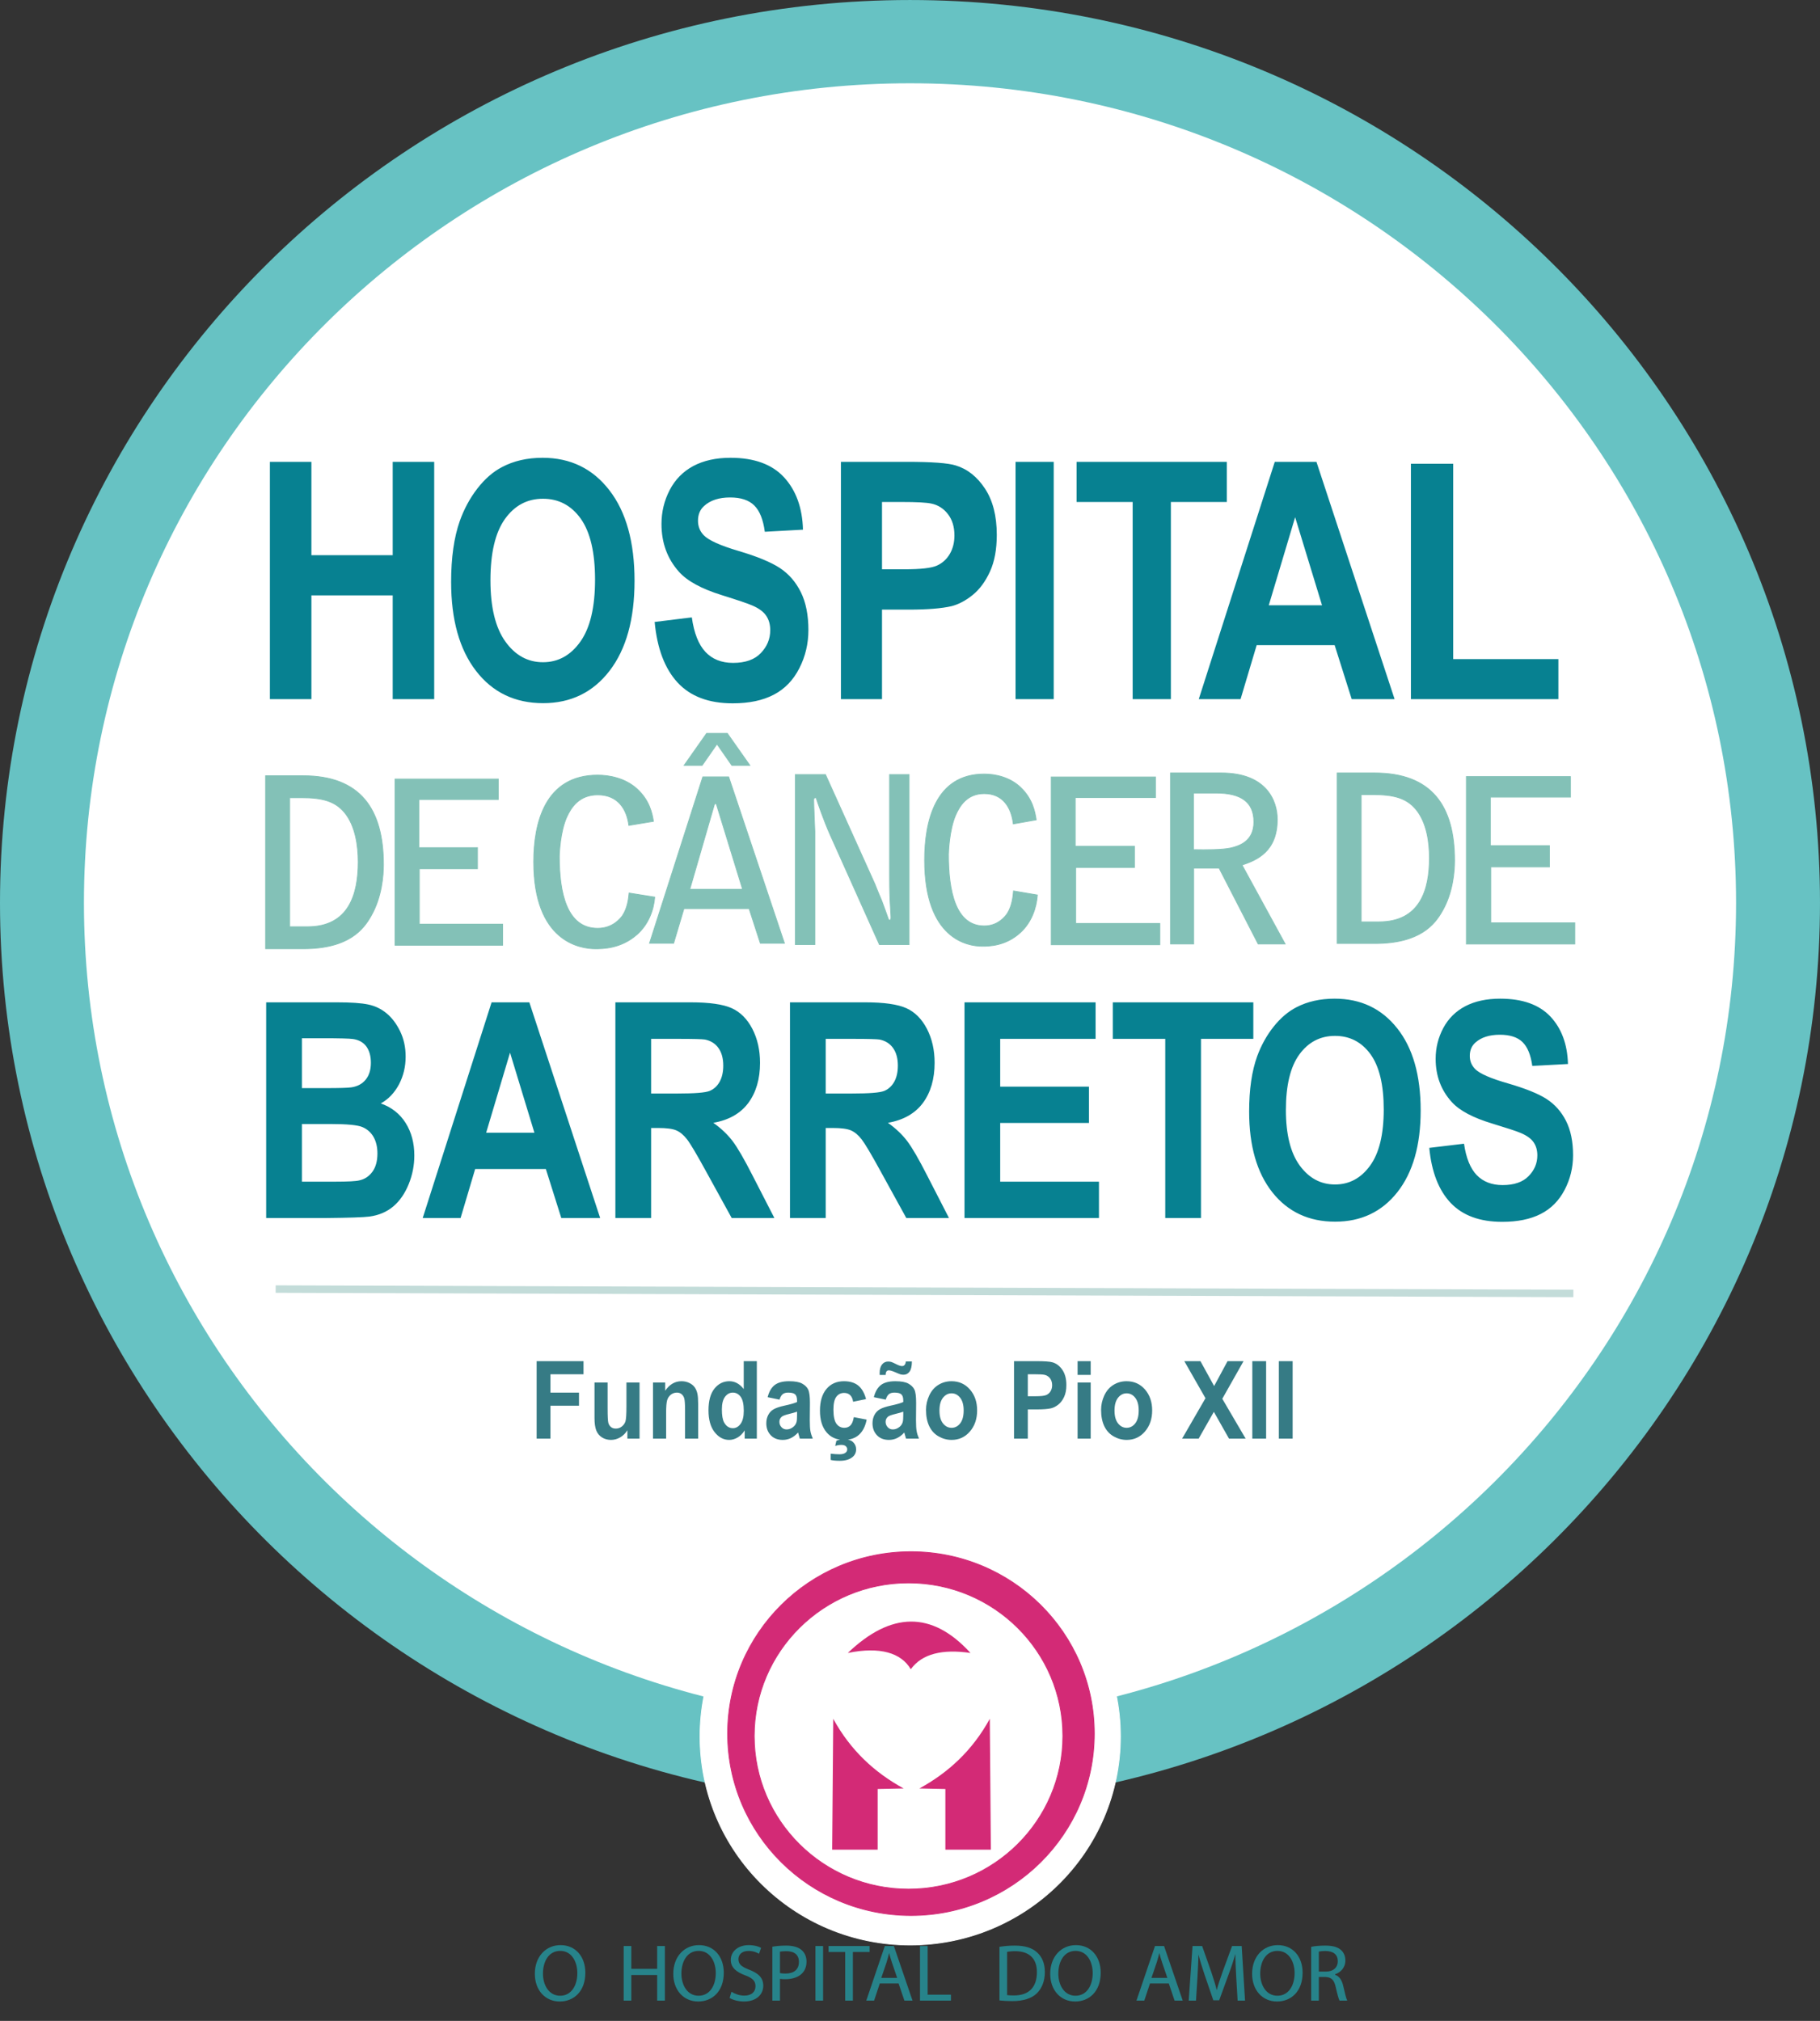 <?xml version="1.0" encoding="UTF-8"?>
<svg xmlns="http://www.w3.org/2000/svg" xmlns:xlink="http://www.w3.org/1999/xlink" width="483.15pt" height="536.46pt" viewBox="0 0 483.15 536.46" version="1.1">
<rect x="0" y="0" width="483.15" height="536.46" fill="#333333" stroke="none"/>
<defs>
<g>
<symbol overflow="visible" id="glyph0-0">
<path style="stroke:none;" d="M 0 0 L 10.828 0 L 10.828 -15.062 L -0.094 -15.062 L -0.094 0 Z M 5.422 -8.5 L 1.766 -13.984 L 8.969 -13.984 L 5.359 -8.562 Z M 6.062 -7.531 L 9.719 -13.016 L 9.594 -13.016 L 9.594 -2.047 L 9.719 -2.047 Z M 1.766 -1.078 L 5.375 -6.469 L 8.969 -1.078 Z M 1.016 -13.016 L 4.672 -7.531 L 1.016 -2.047 L 1.141 -2.047 L 1.141 -13.016 Z M 1.016 -13.016 "/>
</symbol>
<symbol overflow="visible" id="glyph0-1">
<path style="stroke:none;" d="M 7.516 -14.734 C 3.641 -14.734 0.688 -11.719 0.688 -7.125 C 0.688 -2.734 3.469 0.234 7.297 0.234 C 11 0.234 14.094 -2.406 14.094 -7.406 C 14.094 -11.703 11.469 -14.734 7.516 -14.734 Z M 7.422 -13.203 C 10.547 -13.203 11.969 -10.203 11.969 -7.312 C 11.969 -4.016 10.375 -1.297 7.406 -1.297 C 4.453 -1.297 2.844 -4.062 2.844 -7.172 C 2.844 -10.344 4.328 -13.203 7.422 -13.203 Z M 7.422 -13.203 "/>
</symbol>
<symbol overflow="visible" id="glyph0-2">
<path style="stroke:none;" d="M 1.547 -14.5 L 1.547 0 L 3.578 0 L 3.578 -6.797 L 10.438 -6.797 L 10.438 0 L 12.484 0 L 12.484 -14.5 L 10.438 -14.5 L 10.438 -8.438 L 3.578 -8.438 L 3.578 -14.5 Z M 1.547 -14.5 "/>
</symbol>
<symbol overflow="visible" id="glyph0-3">
<path style="stroke:none;" d="M 0.844 -0.703 C 1.609 -0.188 3.203 0.234 4.609 0.234 C 8.031 0.234 9.75 -1.719 9.75 -3.953 C 9.75 -6.094 8.438 -7.266 5.984 -8.219 C 3.984 -9 3.156 -9.656 3.156 -11.016 C 3.156 -12 3.844 -13.188 5.828 -13.188 C 7.141 -13.188 8.047 -12.766 8.625 -12.438 L 9.172 -14 C 8.5 -14.391 7.375 -14.734 5.891 -14.734 C 3.078 -14.734 1.125 -13.062 1.125 -10.797 C 1.125 -8.75 2.672 -7.531 5.031 -6.688 C 7 -5.938 7.688 -5.156 7.688 -3.812 C 7.688 -2.344 6.641 -1.328 4.734 -1.328 C 3.438 -1.328 2.266 -1.766 1.312 -2.344 L 0.812 -0.703 Z M 0.844 -0.703 "/>
</symbol>
<symbol overflow="visible" id="glyph0-4">
<path style="stroke:none;" d="M 1.641 0 L 3.578 0 L 3.578 -5.781 C 3.938 -5.703 4.453 -5.688 5.016 -5.688 C 6.844 -5.688 8.5 -6.219 9.484 -7.266 C 10.219 -8.031 10.625 -9.062 10.625 -10.375 C 10.625 -11.656 10.141 -12.719 9.344 -13.406 C 8.484 -14.172 7.078 -14.609 5.234 -14.609 C 3.719 -14.609 2.531 -14.484 1.547 -14.312 L 1.547 0 Z M 3.5 -12.969 C 3.828 -13.062 4.453 -13.125 5.266 -13.125 C 7.344 -13.125 8.609 -12.203 8.609 -10.281 C 8.609 -8.281 7.312 -7.188 5.062 -7.188 C 4.438 -7.188 3.922 -7.234 3.578 -7.312 L 3.578 -12.969 Z M 3.5 -12.969 "/>
</symbol>
<symbol overflow="visible" id="glyph0-5">
<path style="stroke:none;" d="M 1.547 -14.5 L 1.547 0 L 3.578 0 L 3.578 -14.5 Z M 1.547 -14.5 "/>
</symbol>
<symbol overflow="visible" id="glyph0-6">
<path style="stroke:none;" d="M 4.391 0 L 6.344 0 L 6.344 -12.906 L 10.781 -12.906 L 10.781 -14.5 L -0.109 -14.5 L -0.109 -12.906 L 4.297 -12.906 L 4.297 0 Z M 4.391 0 "/>
</symbol>
<symbol overflow="visible" id="glyph0-7">
<path style="stroke:none;" d="M 9.031 -4.562 L 10.578 0 L 12.734 0 L 7.781 -14.5 L 5.375 -14.5 L 0.453 0 L 2.531 0 L 4.047 -4.562 Z M 4.438 -6.031 L 5.859 -10.219 C 6.125 -11.109 6.375 -11.984 6.578 -12.844 L 6.469 -12.844 C 6.688 -12 6.906 -11.141 7.234 -10.203 L 8.656 -6.031 Z M 4.438 -6.031 "/>
</symbol>
<symbol overflow="visible" id="glyph0-8">
<path style="stroke:none;" d="M 1.641 0 L 9.766 0 L 9.766 -1.578 L 3.578 -1.578 L 3.578 -14.5 L 1.547 -14.5 L 1.547 0 Z M 1.641 0 "/>
</symbol>
<symbol overflow="visible" id="glyph0-9">
<path style="stroke:none;" d="M 1.641 -0.047 C 2.578 0.062 3.703 0.125 5.031 0.125 C 7.859 0.125 10.141 -0.609 11.484 -1.953 C 12.844 -3.297 13.594 -5.234 13.594 -7.594 C 13.594 -9.938 12.828 -11.625 11.531 -12.797 C 10.266 -13.984 8.312 -14.609 5.609 -14.609 C 4.125 -14.609 2.781 -14.484 1.547 -14.281 L 1.547 -0.047 Z M 3.5 -12.938 C 4 -13.031 4.734 -13.125 5.703 -13.125 C 9.656 -13.125 11.516 -10.953 11.484 -7.531 C 11.484 -3.609 9.406 -1.375 5.406 -1.375 C 4.672 -1.375 3.984 -1.406 3.578 -1.469 L 3.578 -12.938 Z M 3.5 -12.938 "/>
</symbol>
<symbol overflow="visible" id="glyph0-10">
<path style="stroke:none;" d="M 14.219 0 L 16.109 0 L 15.219 -14.5 L 12.672 -14.5 L 10.094 -7.484 C 9.453 -5.656 8.922 -4.062 8.562 -2.609 L 8.656 -2.609 C 8.281 -4.109 7.781 -5.703 7.188 -7.484 L 4.719 -14.5 L 2.172 -14.5 L 1.156 0 L 3.094 0 L 3.484 -6.219 C 3.609 -8.391 3.719 -10.828 3.766 -12.625 L 3.656 -12.625 C 4.062 -10.906 4.641 -9.031 5.328 -7 L 7.688 -0.094 L 9.25 -0.094 L 11.812 -7.125 C 12.547 -9.094 13.141 -10.938 13.641 -12.625 L 13.562 -12.625 C 13.531 -10.828 13.656 -8.391 13.766 -6.375 L 14.141 0 Z M 14.219 0 "/>
</symbol>
<symbol overflow="visible" id="glyph0-11">
<path style="stroke:none;" d="M 1.641 0 L 3.578 0 L 3.578 -6.281 L 5.266 -6.281 C 6.969 -6.219 7.656 -5.469 8.094 -3.469 C 8.5 -1.656 8.844 -0.438 9.078 0 L 11.125 0 C 10.828 -0.562 10.5 -1.953 10.031 -3.984 C 9.688 -5.484 8.953 -6.516 7.891 -6.859 L 7.891 -7 C 9.359 -7.484 10.625 -8.75 10.625 -10.672 C 10.625 -11.797 10.203 -12.781 9.469 -13.422 C 8.562 -14.25 7.234 -14.609 5.234 -14.609 C 3.938 -14.609 2.578 -14.5 1.547 -14.281 L 1.547 0 Z M 3.5 -13 C 3.812 -13.078 4.453 -13.172 5.359 -13.172 C 7.344 -13.141 8.609 -12.328 8.609 -10.453 C 8.609 -8.797 7.422 -7.703 5.422 -7.703 L 3.578 -7.703 L 3.578 -13.016 Z M 3.5 -13 "/>
</symbol>
</g>
<clipPath id="clip1">
  <path d="M 0 0 L 483.148 0 L 483.148 480 L 0 480 Z M 0 0 "/>
</clipPath>
</defs>
<g id="surface1">
<g clip-path="url(#clip1)" clip-rule="nonzero">
<path style=" stroke:none;fill-rule:evenodd;fill:rgb(40.399%,76.099%,76.5%);fill-opacity:1;" d="M 241.574 0.004 C 374.973 0.004 483.148 107.32 483.148 239.656 C 483.148 371.988 374.973 479.305 241.574 479.305 C 108.18 479.305 0 371.988 0 239.656 C 0 107.32 108.18 0.004 241.574 0.004 "/>
</g>
<path style=" stroke:none;fill-rule:evenodd;fill:rgb(100%,100%,100%);fill-opacity:1;" d="M 241.574 22.109 C 362.664 22.109 460.867 119.527 460.867 239.656 C 460.867 359.781 362.664 457.199 241.574 457.199 C 120.484 457.199 22.285 359.781 22.285 239.656 C 22.285 119.527 120.484 22.109 241.574 22.109 "/>
<path style="fill:none;stroke-width:19.843;stroke-linecap:butt;stroke-linejoin:miter;stroke:rgb(76.5%,86.299%,85.1%);stroke-opacity:1;stroke-miterlimit:22.926;" d="M 731.797 1942.647 L 4176.797 1931.084 " transform="matrix(0.1,0,0,-0.1,0,536.46)"/>
<path style=" stroke:none;fill-rule:nonzero;fill:rgb(51.399%,75.699%,71.799%);fill-opacity:1;" d="M 80.523 251.844 C 92.656 251.844 96.535 246.652 98.535 243.086 C 101.352 238.145 101.789 232.453 101.789 229.512 C 101.789 214.754 95.66 205.934 80.461 205.934 L 70.516 205.934 L 70.516 251.844 Z M 104.879 250.922 L 133.422 250.922 L 133.422 245.332 L 111.309 245.332 L 111.309 230.609 L 126.75 230.609 L 126.75 225.023 L 111.188 225.023 L 111.188 212.223 L 132.281 212.223 L 132.281 206.812 L 104.879 206.812 Z M 173.465 218.023 C 173.125 215.922 172.445 212.438 169.051 209.371 C 165.992 206.609 161.852 205.77 158.66 205.77 C 144.602 205.77 141.684 218.621 141.684 228.773 C 141.684 249.98 153.973 251.852 158.051 251.852 C 159.949 251.852 164.84 251.852 169.117 248.059 C 172.105 245.414 173.531 241.629 173.805 238.148 L 167.012 237.066 C 166.875 238.508 166.605 241.031 165.246 243.07 C 164.637 243.914 162.598 246.438 158.66 246.438 C 150.441 246.438 148.473 237.004 148.473 227.332 C 148.473 226.852 148.676 220.727 150.512 216.762 C 151.598 214.418 153.703 210.992 158.66 210.992 C 164.094 210.992 166.402 214.84 166.945 219.105 Z M 187.59 194.676 L 181.621 203.16 L 186.395 203.16 L 190.336 197.504 L 194.273 203.16 L 199.047 203.16 L 193.078 194.676 Z M 201.852 250.398 L 208.238 250.398 L 193.438 206.23 L 186.574 206.23 L 172.434 250.398 L 178.816 250.398 L 181.562 241.191 L 198.867 241.191 Z M 183.113 236.078 L 189.617 213.633 C 189.68 213.512 189.738 213.328 189.918 213.328 C 190.098 213.328 190.156 213.449 190.215 213.57 L 197.137 236.078 Z M 211.148 250.738 L 216.309 250.738 L 216.309 220.746 C 216.309 220.438 216.004 213.68 216.004 212.387 C 216.004 212.078 216.004 212.02 216.371 211.711 C 216.434 211.773 216.617 211.773 216.68 211.836 C 216.984 212.816 218.645 217.672 220.305 221.422 L 233.457 250.738 L 241.324 250.738 L 241.324 205.625 L 236.16 205.625 L 236.16 232.301 C 236.16 233.836 236.16 236.172 236.285 239 C 236.285 239.613 236.531 242.688 236.531 243.363 C 236.531 243.977 236.531 244.039 236.285 244.285 C 236.16 244.285 236.039 244.223 235.914 244.223 C 235.668 243.484 234.379 239.922 234.07 239.121 C 234.012 239.062 232.227 234.695 232.227 234.637 L 219.137 205.625 L 211.148 205.625 Z M 275.074 217.633 C 274.762 215.547 274.129 212.094 270.965 209.055 C 268.113 206.316 264.254 205.484 261.281 205.484 C 248.18 205.484 245.461 218.23 245.461 228.297 C 245.461 249.32 256.914 251.176 260.711 251.176 C 262.48 251.176 267.039 251.176 271.023 247.414 C 273.812 244.793 275.141 241.039 275.395 237.586 L 269.062 236.516 C 268.938 237.945 268.688 240.445 267.422 242.473 C 266.852 243.305 264.949 245.805 261.281 245.805 C 253.621 245.805 251.785 236.453 251.785 226.867 C 251.785 226.391 251.977 220.312 253.688 216.383 C 254.699 214.059 256.66 210.664 261.281 210.664 C 266.344 210.664 268.492 214.477 269.004 218.707 Z M 279.074 250.785 L 307.891 250.785 L 307.891 245.141 L 285.562 245.141 L 285.562 230.277 L 301.156 230.277 L 301.156 224.637 L 285.441 224.637 L 285.441 211.715 L 306.734 211.715 L 306.734 206.254 L 279.074 206.254 Z M 322.848 210.516 C 329.41 210.516 332.871 212.867 332.871 218.188 C 332.871 223.258 329.113 224.559 326.727 225.113 C 324.461 225.609 320.164 225.609 316.824 225.547 L 316.824 210.516 Z M 310.738 250.594 L 316.883 250.594 L 316.883 230.434 L 323.625 230.434 L 334.008 250.594 L 341.164 250.594 L 329.711 229.629 C 333.645 228.328 339.074 226.039 339.074 217.508 C 339.074 212.867 336.449 205.199 324.223 205.199 L 310.738 205.199 Z M 364.957 250.453 C 377.043 250.453 380.906 245.336 382.898 241.82 C 385.703 236.949 386.141 231.34 386.141 228.441 C 386.141 213.891 380.031 205.199 364.895 205.199 L 354.988 205.199 L 354.988 250.453 Z M 364.398 210.93 C 370.066 210.93 373.367 211.855 375.859 214.816 C 378.785 218.328 379.473 223.633 379.473 227.762 C 379.473 236.211 376.98 244.719 366.078 244.719 L 361.344 244.719 L 361.344 210.93 Z M 389.273 250.605 L 418.047 250.605 L 418.047 244.973 L 395.758 244.973 L 395.758 230.133 L 411.32 230.133 L 411.32 224.5 L 395.637 224.5 L 395.637 211.598 L 416.895 211.598 L 416.895 206.148 L 389.273 206.148 Z M 79.961 211.75 C 85.652 211.75 88.969 212.688 91.469 215.691 C 94.406 219.258 95.098 224.637 95.098 228.824 C 95.098 237.395 92.594 246.023 81.648 246.023 L 76.895 246.023 L 76.895 211.75 L 79.961 211.75 "/>
<path style="fill:none;stroke-width:2.16;stroke-linecap:butt;stroke-linejoin:miter;stroke:rgb(51.399%,75.699%,71.799%);stroke-opacity:1;stroke-miterlimit:22.926;" d="M 805.234 2846.162 C 926.562 2846.162 965.352 2898.077 985.352 2933.741 C 1013.516 2983.155 1017.891 3040.069 1017.891 3069.483 C 1017.891 3217.061 956.602 3305.264 804.609 3305.264 L 705.156 3305.264 L 705.156 2846.162 Z M 1048.789 2855.381 L 1334.219 2855.381 L 1334.219 2911.28 L 1113.086 2911.28 L 1113.086 3058.506 L 1267.5 3058.506 L 1267.5 3114.366 L 1111.875 3114.366 L 1111.875 3242.373 L 1322.812 3242.373 L 1322.812 3296.475 L 1048.789 3296.475 Z M 1734.648 3184.366 C 1731.25 3205.381 1724.453 3240.225 1690.508 3270.889 C 1659.922 3298.506 1618.516 3306.905 1586.602 3306.905 C 1446.016 3306.905 1416.836 3178.389 1416.836 3076.866 C 1416.836 2864.795 1539.727 2846.084 1580.508 2846.084 C 1599.492 2846.084 1648.398 2846.084 1691.172 2884.014 C 1721.055 2910.459 1735.312 2948.311 1738.047 2983.116 L 1670.117 2993.936 C 1668.75 2979.522 1666.055 2954.287 1652.461 2933.897 C 1646.367 2925.459 1625.977 2900.225 1586.602 2900.225 C 1504.414 2900.225 1484.727 2994.561 1484.727 3091.28 C 1484.727 3096.084 1486.758 3157.334 1505.117 3196.983 C 1515.977 3220.42 1537.031 3254.678 1586.602 3254.678 C 1640.938 3254.678 1664.023 3216.202 1669.453 3173.545 Z M 1875.898 3417.842 L 1816.211 3332.998 L 1863.945 3332.998 L 1903.359 3389.561 L 1942.734 3332.998 L 1990.469 3332.998 L 1930.781 3417.842 Z M 2018.516 2860.616 L 2082.383 2860.616 L 1934.375 3302.295 L 1865.742 3302.295 L 1724.336 2860.616 L 1788.164 2860.616 L 1815.625 2952.686 L 1988.672 2952.686 Z M 1831.133 3003.819 L 1896.172 3228.272 C 1896.797 3229.483 1897.383 3231.319 1899.18 3231.319 C 1900.977 3231.319 1901.562 3230.108 1902.148 3228.897 L 1971.367 3003.819 Z M 2111.484 2857.217 L 2163.086 2857.217 L 2163.086 3157.139 C 2163.086 3160.225 2160.039 3227.803 2160.039 3240.733 C 2160.039 3243.819 2160.039 3244.405 2163.711 3247.491 C 2164.336 3246.866 2166.172 3246.866 2166.797 3246.241 C 2169.844 3236.436 2186.445 3187.881 2203.047 3150.381 L 2334.57 2857.217 L 2413.242 2857.217 L 2413.242 3308.35 L 2361.602 3308.35 L 2361.602 3041.592 C 2361.602 3026.241 2361.602 3002.881 2362.852 2974.6 C 2362.852 2968.467 2365.312 2937.725 2365.312 2930.967 C 2365.312 2924.834 2365.312 2924.209 2362.852 2921.748 C 2361.602 2921.748 2360.391 2922.373 2359.141 2922.373 C 2356.68 2929.756 2343.789 2965.381 2340.703 2973.389 C 2340.117 2973.975 2322.266 3017.647 2322.266 3018.233 L 2191.367 3308.35 L 2111.484 3308.35 Z M 2750.742 3188.272 C 2747.617 3209.131 2741.289 3243.662 2709.648 3274.053 C 2681.133 3301.436 2642.539 3309.756 2612.812 3309.756 C 2481.797 3309.756 2454.609 3182.295 2454.609 3081.631 C 2454.609 2871.397 2569.141 2852.842 2607.109 2852.842 C 2624.805 2852.842 2670.391 2852.842 2710.234 2890.459 C 2738.125 2916.67 2751.406 2954.209 2753.945 2988.741 L 2690.625 2999.444 C 2689.375 2985.147 2686.875 2960.147 2674.219 2939.873 C 2668.516 2931.553 2649.492 2906.553 2612.812 2906.553 C 2536.211 2906.553 2517.852 3000.069 2517.852 3095.928 C 2517.852 3100.694 2519.766 3161.475 2536.875 3200.772 C 2546.992 3224.014 2566.602 3257.959 2612.812 3257.959 C 2663.438 3257.959 2684.922 3219.834 2690.039 3177.53 Z M 2790.742 2856.748 L 3078.906 2856.748 L 3078.906 2913.194 L 2855.625 2913.194 L 2855.625 3061.827 L 3011.562 3061.827 L 3011.562 3118.233 L 2854.414 3118.233 L 2854.414 3247.452 L 3067.344 3247.452 L 3067.344 3302.061 L 2790.742 3302.061 Z M 3228.477 3259.444 C 3294.102 3259.444 3328.711 3235.928 3328.711 3182.725 C 3328.711 3132.022 3291.133 3119.014 3267.266 3113.467 C 3244.609 3108.506 3201.641 3108.506 3168.242 3109.131 L 3168.242 3259.444 Z M 3107.383 2858.662 L 3168.828 2858.662 L 3168.828 3060.264 L 3236.25 3060.264 L 3340.078 2858.662 L 3411.641 2858.662 L 3297.109 3068.311 C 3336.445 3081.319 3390.742 3104.209 3390.742 3189.522 C 3390.742 3235.928 3364.492 3312.608 3242.227 3312.608 L 3107.383 3312.608 Z M 3649.57 2860.069 C 3770.43 2860.069 3809.062 2911.241 3828.984 2946.397 C 3857.031 2995.108 3861.406 3051.202 3861.406 3080.186 C 3861.406 3225.694 3800.312 3312.608 3648.945 3312.608 L 3549.883 3312.608 L 3549.883 2860.069 Z M 3643.984 3255.303 C 3700.664 3255.303 3733.672 3246.045 3758.594 3216.436 C 3787.852 3181.319 3794.727 3128.272 3794.727 3086.983 C 3794.727 3002.491 3769.805 2917.412 3660.781 2917.412 L 3613.438 2917.412 L 3613.438 3255.303 Z M 3892.734 2858.545 L 4180.469 2858.545 L 4180.469 2914.873 L 3957.578 2914.873 L 3957.578 3063.272 L 4113.203 3063.272 L 4113.203 3119.6 L 3956.367 3119.6 L 3956.367 3248.623 L 4168.945 3248.623 L 4168.945 3303.116 L 3892.734 3303.116 Z M 799.609 3247.1 C 856.523 3247.1 889.688 3237.725 914.688 3207.686 C 944.062 3172.022 950.977 3118.233 950.977 3076.358 C 950.977 2990.655 925.938 2904.366 816.484 2904.366 L 768.945 2904.366 L 768.945 3247.1 Z M 799.609 3247.1 " transform="matrix(0.1,0,0,-0.1,0,536.46)"/>
<path style=" stroke:none;fill-rule:nonzero;fill:rgb(3.099%,50.6%,56.898%);fill-opacity:1;" d="M 130.195 154.055 C 130.195 161.184 131.516 166.598 134.137 170.277 C 136.766 173.957 140.098 175.793 144.141 175.793 C 148.172 175.793 151.492 173.973 154.086 170.305 C 156.668 166.652 157.965 161.184 157.965 153.879 C 157.965 146.664 156.703 141.281 154.191 137.719 C 151.668 134.168 148.312 132.395 144.141 132.395 C 139.953 132.395 136.59 134.195 134.031 137.789 C 131.48 141.383 130.195 146.797 130.195 154.055 Z M 119.758 154.48 C 119.758 148.059 120.52 142.676 122.051 138.316 C 123.195 135.121 124.75 132.23 126.727 129.68 C 128.699 127.141 130.863 125.25 133.211 124.02 C 136.344 122.348 139.941 121.523 144.035 121.523 C 151.434 121.523 157.348 124.398 161.789 130.164 C 166.23 135.914 168.449 143.922 168.449 154.172 C 168.449 164.352 166.242 172.301 161.836 178.051 C 157.43 183.785 151.539 186.66 144.176 186.66 C 136.707 186.66 130.77 183.801 126.363 178.094 C 121.957 172.375 119.758 164.496 119.758 154.48 Z M 173.789 165.102 L 183.656 163.883 C 184.238 168.047 185.441 171.098 187.266 173.051 C 189.078 174.984 191.52 175.969 194.605 175.969 C 197.867 175.969 200.332 175.102 201.98 173.355 C 203.641 171.625 204.473 169.602 204.473 167.285 C 204.473 165.789 204.121 164.527 203.418 163.484 C 202.73 162.43 201.516 161.52 199.773 160.758 C 198.59 160.23 195.879 159.32 191.66 158 C 186.227 156.316 182.414 154.23 180.23 151.77 C 177.145 148.305 175.602 144.082 175.602 139.098 C 175.602 135.883 176.328 132.891 177.777 130.09 C 179.227 127.305 181.316 125.176 184.039 123.711 C 186.773 122.258 190.059 121.523 193.918 121.523 C 200.227 121.523 204.961 123.254 208.152 126.719 C 211.332 130.191 213.004 134.812 213.164 140.605 L 203.031 141.164 C 202.602 137.922 201.664 135.59 200.238 134.184 C 198.812 132.762 196.676 132.055 193.824 132.055 C 190.879 132.055 188.562 132.805 186.902 134.328 C 185.828 135.297 185.293 136.602 185.293 138.23 C 185.293 139.727 185.793 141.004 186.801 142.059 C 188.074 143.406 191.184 144.816 196.113 146.27 C 201.047 147.734 204.691 149.246 207.055 150.801 C 209.414 152.367 211.262 154.496 212.605 157.211 C 213.938 159.922 214.605 163.266 214.605 167.242 C 214.605 170.848 213.809 174.238 212.207 177.375 C 210.605 180.527 208.352 182.875 205.43 184.402 C 202.508 185.941 198.859 186.703 194.5 186.703 C 188.156 186.703 183.281 184.871 179.879 181.188 C 176.48 177.508 174.445 172.141 173.789 165.102 Z M 234.145 133.258 L 234.145 151.121 L 240.105 151.121 C 244.406 151.121 247.285 150.801 248.73 150.141 C 250.18 149.48 251.312 148.453 252.141 147.047 C 252.957 145.637 253.371 144.008 253.371 142.145 C 253.371 139.859 252.797 137.965 251.637 136.469 C 250.492 134.988 249.02 134.051 247.262 133.684 C 245.953 133.391 243.336 133.258 239.414 133.258 Z M 223.238 185.59 L 223.238 122.598 L 240.734 122.598 C 247.359 122.598 251.688 122.918 253.699 123.551 C 256.793 124.488 259.395 126.539 261.484 129.711 C 263.57 132.879 264.613 136.969 264.613 141.969 C 264.613 145.844 264.012 149.098 262.805 151.723 C 261.598 154.363 260.074 156.434 258.215 157.941 C 256.363 159.438 254.48 160.438 252.566 160.922 C 249.965 161.52 246.191 161.828 241.25 161.828 L 234.145 161.828 L 234.145 185.59 Z M 269.594 185.59 L 269.594 122.598 L 279.727 122.598 L 279.727 185.59 Z M 300.684 185.59 L 300.684 133.258 L 285.793 133.258 L 285.793 122.598 L 325.684 122.598 L 325.684 133.258 L 310.828 133.258 L 310.828 185.59 Z M 350.953 160.672 L 343.816 137.293 L 336.82 160.672 Z M 370.219 185.59 L 358.832 185.59 L 354.309 171.273 L 333.602 171.273 L 329.328 185.59 L 318.234 185.59 L 338.41 122.598 L 349.473 122.598 Z M 374.551 185.59 L 374.551 123.109 L 385.777 123.109 L 385.777 174.969 L 413.699 174.969 L 413.699 185.59 Z M 80.148 298.379 L 80.148 313.684 L 88.914 313.684 C 92.336 313.684 94.5 313.574 95.418 313.336 C 96.828 313.027 97.977 312.258 98.859 311.055 C 99.746 309.844 100.195 308.219 100.195 306.191 C 100.195 304.473 99.844 303.02 99.168 301.816 C 98.477 300.617 97.496 299.738 96.207 299.191 C 94.914 298.645 92.105 298.379 87.801 298.379 Z M 80.148 275.609 L 80.148 288.848 L 86.355 288.848 C 90.051 288.848 92.348 288.781 93.242 288.648 C 94.859 288.422 96.141 287.742 97.07 286.609 C 97.996 285.477 98.457 283.984 98.457 282.129 C 98.457 280.355 98.062 278.918 97.266 277.812 C 96.457 276.703 95.266 276.039 93.691 275.812 C 92.75 275.68 90.051 275.609 85.594 275.609 Z M 141.867 300.688 L 135.398 279.438 L 129.059 300.688 Z M 159.324 323.332 L 149.004 323.332 L 144.906 310.32 L 126.141 310.32 L 122.27 323.332 L 112.215 323.332 L 130.5 266.078 L 140.523 266.078 Z M 172.852 290.285 L 179.855 290.285 C 184.402 290.285 187.246 290.062 188.383 289.594 C 189.508 289.129 190.395 288.316 191.039 287.168 C 191.672 286.023 192 284.598 192 282.875 C 192 280.941 191.574 279.398 190.73 278.211 C 189.891 277.023 188.699 276.277 187.156 275.957 C 186.395 275.84 184.086 275.773 180.238 275.773 L 172.852 275.773 Z M 163.363 323.332 L 163.363 266.078 L 183.32 266.078 C 188.34 266.078 191.977 266.602 194.25 267.629 C 196.523 268.652 198.352 270.48 199.719 273.105 C 201.082 275.742 201.762 278.742 201.762 282.129 C 201.762 286.422 200.723 289.98 198.656 292.781 C 196.59 295.566 193.484 297.34 189.367 298.059 C 191.422 299.523 193.113 301.125 194.449 302.871 C 195.781 304.617 197.574 307.711 199.836 312.16 L 205.574 323.332 L 194.242 323.332 L 187.387 310.867 C 184.949 306.418 183.289 303.617 182.395 302.457 C 181.496 301.297 180.547 300.512 179.539 300.07 C 178.535 299.645 176.949 299.434 174.762 299.434 L 172.852 299.434 L 172.852 323.332 Z M 219.203 290.285 L 226.207 290.285 C 230.754 290.285 233.598 290.062 234.734 289.594 C 235.859 289.129 236.742 288.316 237.391 287.168 C 238.023 286.023 238.352 284.598 238.352 282.875 C 238.352 280.941 237.926 279.398 237.082 278.211 C 236.242 277.023 235.051 276.277 233.508 275.957 C 232.742 275.84 230.438 275.773 226.59 275.773 L 219.203 275.773 Z M 209.715 323.332 L 209.715 266.078 L 229.672 266.078 C 234.688 266.078 238.328 266.602 240.602 267.629 C 242.875 268.652 244.699 270.48 246.066 273.105 C 247.434 275.742 248.109 278.742 248.109 282.129 C 248.109 286.422 247.07 289.98 245.008 292.781 C 242.941 295.566 239.836 297.34 235.719 298.059 C 237.77 299.523 239.465 301.125 240.801 302.871 C 242.133 304.617 243.926 307.711 246.188 312.16 L 251.926 323.332 L 240.594 323.332 L 233.738 310.867 C 231.301 306.418 229.641 303.617 228.742 302.457 C 227.848 301.297 226.895 300.512 225.891 300.07 C 224.887 299.645 223.301 299.434 221.113 299.434 L 219.203 299.434 L 219.203 323.332 Z M 256.043 323.332 L 256.043 266.078 L 290.844 266.078 L 290.844 275.773 L 265.52 275.773 L 265.52 288.461 L 289.086 288.461 L 289.086 298.098 L 265.52 298.098 L 265.52 313.684 L 291.738 313.684 L 291.738 323.332 Z M 309.336 323.332 L 309.336 275.773 L 295.41 275.773 L 295.41 266.078 L 332.715 266.078 L 332.715 275.773 L 318.82 275.773 L 318.82 323.332 Z M 341.363 294.672 C 341.363 301.152 342.602 306.07 345.047 309.414 C 347.508 312.762 350.621 314.43 354.402 314.43 C 358.176 314.43 361.277 312.773 363.703 309.441 C 366.121 306.125 367.336 301.152 367.336 294.516 C 367.336 287.953 366.152 283.062 363.805 279.824 C 361.441 276.598 358.309 274.984 354.402 274.984 C 350.488 274.984 347.344 276.625 344.949 279.891 C 342.566 283.156 341.363 288.074 341.363 294.672 Z M 331.605 295.059 C 331.605 289.223 332.312 284.328 333.746 280.371 C 334.816 277.465 336.27 274.84 338.117 272.52 C 339.965 270.211 341.988 268.492 344.184 267.371 C 347.113 265.855 350.48 265.105 354.309 265.105 C 361.227 265.105 366.758 267.719 370.906 272.961 C 375.062 278.184 377.141 285.461 377.141 294.777 C 377.141 304.031 375.07 311.258 370.949 316.48 C 366.832 321.691 361.32 324.305 354.438 324.305 C 347.453 324.305 341.898 321.707 337.777 316.523 C 333.656 311.32 331.605 304.164 331.605 295.059 Z M 379.426 304.711 L 388.648 303.605 C 389.195 307.391 390.32 310.164 392.023 311.938 C 393.723 313.695 396.004 314.59 398.891 314.59 C 401.938 314.59 404.246 313.801 405.785 312.215 C 407.34 310.645 408.113 308.805 408.113 306.695 C 408.113 305.336 407.785 304.191 407.133 303.242 C 406.484 302.285 405.352 301.457 403.723 300.766 C 402.617 300.285 400.082 299.461 396.137 298.258 C 391.055 296.727 387.488 294.832 385.445 292.594 C 382.562 289.445 381.117 285.609 381.117 281.074 C 381.117 278.156 381.797 275.438 383.148 272.891 C 384.508 270.359 386.465 268.426 389.012 267.094 C 391.566 265.773 394.641 265.105 398.242 265.105 C 404.145 265.105 408.574 266.68 411.559 269.824 C 414.531 272.984 416.094 277.184 416.246 282.449 L 406.77 282.957 C 406.367 280.012 405.492 277.891 404.156 276.609 C 402.824 275.316 400.824 274.68 398.156 274.68 C 395.402 274.68 393.238 275.359 391.688 276.742 C 390.684 277.625 390.18 278.812 390.18 280.289 C 390.18 281.648 390.648 282.809 391.59 283.77 C 392.777 284.996 395.688 286.273 400.301 287.594 C 404.91 288.93 408.32 290.301 410.531 291.715 C 412.738 293.141 414.465 295.074 415.723 297.539 C 416.969 300.004 417.594 303.043 417.594 306.656 C 417.594 309.938 416.848 313.016 415.352 315.867 C 413.855 318.734 411.742 320.867 409.012 322.254 C 406.277 323.652 402.867 324.348 398.789 324.348 C 392.855 324.348 388.301 322.68 385.117 319.336 C 381.938 315.988 380.035 311.109 379.426 304.711 Z M 70.66 266.078 L 89.43 266.078 C 93.145 266.078 95.922 266.266 97.746 266.652 C 99.57 267.027 101.199 267.812 102.645 269.012 C 104.086 270.211 105.277 271.801 106.238 273.797 C 107.199 275.785 107.684 278.023 107.684 280.488 C 107.684 283.168 107.09 285.637 105.91 287.875 C 104.719 290.113 103.113 291.793 101.09 292.914 C 103.941 293.926 106.152 295.66 107.684 298.098 C 109.223 300.551 109.988 303.43 109.988 306.734 C 109.988 309.336 109.496 311.867 108.5 314.336 C 107.508 316.785 106.152 318.762 104.438 320.227 C 102.719 321.691 100.598 322.602 98.074 322.945 C 96.5 323.148 92.684 323.277 86.641 323.332 L 70.66 323.332 Z M 71.645 185.59 L 71.645 122.598 L 82.668 122.598 L 82.668 147.383 L 104.25 147.383 L 104.25 122.598 L 115.266 122.598 L 115.266 185.59 L 104.25 185.59 L 104.25 158.047 L 82.668 158.047 L 82.668 185.59 L 71.645 185.59 "/>
<g style="fill:rgb(15.3%,51.399%,54.099%);fill-opacity:1;">
  <use xlink:href="#glyph0-1" x="141.294" y="531.081"/>
</g>
<g style="fill:rgb(15.3%,51.399%,54.099%);fill-opacity:1;">
  <use xlink:href="#glyph0-2" x="164.019" y="531.081"/>
  <use xlink:href="#glyph0-1" x="178.047" y="531.081"/>
  <use xlink:href="#glyph0-3" x="192.872" y="531.081"/>
  <use xlink:href="#glyph0-4" x="203.479" y="531.081"/>
  <use xlink:href="#glyph0-5" x="214.925" y="531.081"/>
  <use xlink:href="#glyph0-6" x="220.068" y="531.081"/>
</g>
<g style="fill:rgb(15.3%,51.399%,54.099%);fill-opacity:1;">
  <use xlink:href="#glyph0-7" x="229.513" y="531.081"/>
  <use xlink:href="#glyph0-8" x="242.681" y="531.081"/>
</g>
<g style="fill:rgb(15.3%,51.399%,54.099%);fill-opacity:1;">
  <use xlink:href="#glyph0-9" x="263.779" y="531.081"/>
  <use xlink:href="#glyph0-1" x="278.109" y="531.081"/>
</g>
<g style="fill:rgb(15.3%,51.399%,54.099%);fill-opacity:1;">
  <use xlink:href="#glyph0-7" x="301.239" y="531.081"/>
  <use xlink:href="#glyph0-10" x="314.406" y="531.081"/>
  <use xlink:href="#glyph0-1" x="331.705" y="531.081"/>
  <use xlink:href="#glyph0-11" x="346.529" y="531.081"/>
</g>
<path style=" stroke:none;fill-rule:evenodd;fill:rgb(100%,100%,100%);fill-opacity:1;" d="M 241.633 405.605 C 272.441 405.605 297.43 430.395 297.43 460.957 C 297.43 491.523 272.441 516.312 241.633 516.312 C 210.82 516.312 185.836 491.523 185.836 460.957 C 185.836 430.395 210.82 405.605 241.633 405.605 "/>
<path style="fill:none;stroke-width:2.16;stroke-linecap:butt;stroke-linejoin:miter;stroke:rgb(100%,100%,100%);stroke-opacity:1;stroke-miterlimit:22.926;" d="M 2416.328 1308.545 C 2724.414 1308.545 2974.297 1060.655 2974.297 755.03 C 2974.297 449.366 2724.414 201.475 2416.328 201.475 C 2108.203 201.475 1858.359 449.366 1858.359 755.03 C 1858.359 1060.655 2108.203 1308.545 2416.328 1308.545 Z M 2416.328 1308.545 " transform="matrix(0.1,0,0,-0.1,0,536.46)"/>
<path style=" stroke:none;fill-rule:evenodd;fill:rgb(82.7%,16.499%,46.3%);fill-opacity:1;" d="M 241.188 420.188 C 263.812 420.188 282.16 438.395 282.16 460.836 C 282.16 483.281 263.812 501.488 241.188 501.488 C 218.562 501.488 200.215 483.281 200.215 460.836 C 200.215 438.395 218.562 420.188 241.188 420.188 Z M 241.832 411.918 C 268.711 411.918 290.5 433.535 290.5 460.195 C 290.5 486.855 268.711 508.477 241.832 508.477 C 214.957 508.477 193.168 486.855 193.168 460.195 C 193.168 433.535 214.957 411.918 241.832 411.918 "/>
<path style="fill:none;stroke-width:2.16;stroke-linecap:butt;stroke-linejoin:miter;stroke:rgb(82.7%,16.499%,46.3%);stroke-opacity:1;stroke-miterlimit:22.926;" d="M 2411.875 1162.725 C 2638.125 1162.725 2821.602 980.655 2821.602 756.241 C 2821.602 531.788 2638.125 349.717 2411.875 349.717 C 2185.625 349.717 2002.148 531.788 2002.148 756.241 C 2002.148 980.655 2185.625 1162.725 2411.875 1162.725 Z M 2418.32 1245.42 C 2687.109 1245.42 2905 1029.248 2905 762.647 C 2905 496.045 2687.109 279.834 2418.32 279.834 C 2149.57 279.834 1931.68 496.045 1931.68 762.647 C 1931.68 1029.248 2149.57 1245.42 2418.32 1245.42 Z M 2418.32 1245.42 " transform="matrix(0.1,0,0,-0.1,0,536.46)"/>
<path style=" stroke:none;fill-rule:evenodd;fill:rgb(82.7%,16.499%,46.3%);fill-opacity:1;" d="M 241.781 443.113 C 239.25 438.793 233.684 437.031 225.062 438.793 C 236.488 427.859 247.363 427.512 257.633 438.793 C 250.203 437.707 244.781 438.984 241.781 443.113 "/>
<path style=" stroke:none;fill-rule:evenodd;fill:rgb(82.7%,16.499%,46.3%);fill-opacity:1;" d="M 221.199 456.273 C 225.801 464.676 232.223 470.574 239.895 474.762 C 237.594 474.809 235.293 474.855 232.992 474.906 C 232.992 480.273 232.992 485.641 232.992 491.008 C 228.969 491.008 224.941 491.008 220.914 491.008 C 221.012 479.43 221.105 467.852 221.199 456.273 "/>
<path style=" stroke:none;fill-rule:evenodd;fill:rgb(82.7%,16.499%,46.3%);fill-opacity:1;" d="M 262.758 456.273 C 258.156 464.676 251.73 470.574 244.062 474.762 C 246.363 474.809 248.664 474.855 250.965 474.906 C 250.965 480.273 250.965 485.641 250.965 491.008 C 254.988 491.008 259.016 491.008 263.039 491.008 C 262.945 479.43 262.852 467.852 262.758 456.273 "/>
<path style=" stroke:none;fill-rule:nonzero;fill:rgb(21.199%,48.199%,52.199%);fill-opacity:1;" d="M 339.492 381.898 L 339.492 361.328 L 343.152 361.328 L 343.152 381.898 Z M 332.449 381.898 L 332.449 361.328 L 336.113 361.328 L 336.113 381.898 Z M 313.812 381.898 L 320.016 371.164 L 314.395 361.328 L 318.676 361.328 L 322.312 367.938 L 325.875 361.328 L 330.121 361.328 L 324.48 371.316 L 330.68 381.898 L 326.262 381.898 L 322.238 374.785 L 318.203 381.898 Z M 295.867 374.445 C 295.867 375.926 296.176 377.055 296.797 377.84 C 297.414 378.629 298.18 379.02 299.086 379.02 C 299.992 379.02 300.754 378.629 301.367 377.84 C 301.984 377.055 302.289 375.914 302.289 374.418 C 302.289 372.961 301.984 371.836 301.367 371.051 C 300.754 370.266 299.992 369.871 299.086 369.871 C 298.18 369.871 297.414 370.266 296.797 371.051 C 296.176 371.836 295.867 372.973 295.867 374.445 Z M 292.301 374.234 C 292.301 372.93 292.59 371.656 293.152 370.434 C 293.727 369.211 294.531 368.273 295.574 367.629 C 296.617 366.984 297.785 366.656 299.07 366.656 C 301.059 366.656 302.688 367.391 303.961 368.855 C 305.23 370.32 305.863 372.172 305.863 374.406 C 305.863 376.66 305.223 378.527 303.941 380.012 C 302.66 381.496 301.047 382.234 299.098 382.234 C 297.891 382.234 296.746 381.93 295.652 381.309 C 294.559 380.691 293.727 379.785 293.152 378.594 C 292.59 377.402 292.301 375.949 292.301 374.234 Z M 286.066 381.898 L 286.066 366.996 L 289.543 366.996 L 289.543 381.898 Z M 286.066 364.977 L 286.066 361.328 L 289.543 361.328 L 289.543 364.977 Z M 272.848 364.809 L 272.848 370.645 L 274.852 370.645 C 276.297 370.645 277.262 370.535 277.746 370.32 C 278.234 370.105 278.613 369.773 278.895 369.312 C 279.168 368.852 279.309 368.32 279.309 367.711 C 279.309 366.965 279.109 366.348 278.727 365.859 C 278.34 365.375 277.848 365.066 277.254 364.949 C 276.812 364.852 275.938 364.809 274.617 364.809 Z M 269.188 381.898 L 269.188 361.328 L 275.062 361.328 C 277.285 361.328 278.738 361.434 279.414 361.641 C 280.453 361.945 281.328 362.613 282.031 363.648 C 282.73 364.684 283.086 366.02 283.086 367.652 C 283.086 368.918 282.883 369.98 282.477 370.84 C 282.07 371.703 281.559 372.379 280.934 372.871 C 280.312 373.359 279.68 373.684 279.035 373.844 C 278.16 374.039 276.895 374.141 275.234 374.141 L 272.848 374.141 L 272.848 381.898 Z M 249.395 374.445 C 249.395 375.926 249.703 377.055 250.324 377.84 C 250.938 378.629 251.703 379.02 252.613 379.02 C 253.52 379.02 254.281 378.629 254.895 377.84 C 255.512 377.055 255.82 375.914 255.82 374.418 C 255.82 372.961 255.512 371.836 254.895 371.051 C 254.281 370.266 253.52 369.871 252.613 369.871 C 251.703 369.871 250.938 370.266 250.324 371.051 C 249.703 371.836 249.395 372.973 249.395 374.445 Z M 245.828 374.234 C 245.828 372.93 246.113 371.656 246.684 370.434 C 247.254 369.211 248.059 368.273 249.102 367.629 C 250.145 366.984 251.312 366.656 252.602 366.656 C 254.586 366.656 256.219 367.391 257.488 368.855 C 258.762 370.32 259.395 372.172 259.395 374.406 C 259.395 376.66 258.754 378.527 257.473 380.012 C 256.188 381.496 254.574 382.234 252.625 382.234 C 251.418 382.234 250.27 381.93 249.18 381.309 C 248.086 380.691 247.254 379.785 246.684 378.594 C 246.113 377.402 245.828 375.949 245.828 374.234 Z M 235.109 364.988 L 233.527 364.988 C 233.52 364.773 233.516 364.609 233.516 364.484 C 233.516 363.5 233.727 362.746 234.145 362.219 C 234.566 361.691 235.105 361.43 235.766 361.43 C 236.055 361.43 236.324 361.461 236.574 361.531 C 236.816 361.602 237.27 361.801 237.926 362.137 C 238.586 362.469 239.094 362.637 239.469 362.637 C 239.734 362.637 239.953 362.539 240.129 362.352 C 240.309 362.164 240.422 361.852 240.469 361.414 L 242.078 361.414 C 242.07 362.672 241.863 363.578 241.453 364.117 C 241.047 364.66 240.52 364.934 239.875 364.934 C 239.594 364.934 239.316 364.898 239.043 364.832 C 238.859 364.781 238.383 364.59 237.625 364.258 C 236.863 363.934 236.312 363.77 235.965 363.77 C 235.703 363.77 235.496 363.859 235.348 364.043 C 235.195 364.227 235.117 364.539 235.109 364.988 Z M 239.789 374.742 C 239.344 374.91 238.641 375.109 237.672 375.348 C 236.707 375.582 236.078 375.812 235.777 376.031 C 235.324 376.398 235.098 376.859 235.098 377.422 C 235.098 377.977 235.281 378.449 235.645 378.852 C 236.008 379.254 236.469 379.457 237.027 379.457 C 237.656 379.457 238.254 379.223 238.824 378.758 C 239.246 378.402 239.523 377.965 239.652 377.449 C 239.746 377.113 239.789 376.473 239.789 375.527 Z M 235.137 371.543 L 231.98 370.898 C 232.336 369.453 232.945 368.391 233.809 367.695 C 234.68 367.008 235.965 366.656 237.672 366.656 C 239.227 366.656 240.379 366.867 241.141 367.285 C 241.895 367.703 242.434 368.23 242.742 368.871 C 243.051 369.512 243.203 370.688 243.203 372.402 L 243.168 377.004 C 243.168 378.312 243.223 379.277 243.336 379.902 C 243.445 380.52 243.656 381.191 243.961 381.898 L 240.52 381.898 C 240.43 381.637 240.316 381.246 240.184 380.734 C 240.129 380.5 240.086 380.348 240.062 380.27 C 239.469 380.926 238.832 381.414 238.156 381.746 C 237.48 382.07 236.758 382.234 235.988 382.234 C 234.637 382.234 233.57 381.816 232.793 380.988 C 232.012 380.156 231.621 379.102 231.621 377.828 C 231.621 376.988 231.801 376.238 232.152 375.574 C 232.508 374.914 233.008 374.41 233.645 374.062 C 234.281 373.715 235.207 373.406 236.41 373.145 C 238.035 372.797 239.164 372.473 239.789 372.176 L 239.789 371.781 C 239.789 371.023 239.625 370.484 239.293 370.16 C 238.965 369.84 238.344 369.676 237.426 369.676 C 236.805 369.676 236.324 369.816 235.977 370.094 C 235.633 370.363 235.352 370.848 235.137 371.543 Z M 220.527 387.555 L 220.527 385.898 C 221.383 385.996 222.16 386.051 222.867 386.051 C 223.605 386.051 224.148 385.902 224.504 385.602 C 224.773 385.383 224.91 385.09 224.91 384.734 C 224.91 384.414 224.781 384.141 224.527 383.906 C 224.27 383.672 223.875 383.555 223.34 383.555 C 222.809 383.555 222.27 383.648 221.719 383.832 L 222.039 382.445 C 222.684 382.195 223.375 382.066 224.121 382.066 C 225.148 382.066 225.938 382.324 226.473 382.836 C 227.008 383.355 227.273 383.98 227.273 384.719 C 227.273 385.543 226.98 386.211 226.383 386.727 C 225.586 387.426 224.438 387.781 222.945 387.781 C 221.883 387.781 221.074 387.703 220.527 387.555 Z M 229.902 371.402 L 226.473 372.105 C 226.359 371.328 226.098 370.742 225.688 370.352 C 225.277 369.957 224.75 369.762 224.098 369.762 C 223.227 369.762 222.539 370.102 222.023 370.777 C 221.508 371.457 221.25 372.594 221.25 374.184 C 221.25 375.949 221.512 377.199 222.035 377.93 C 222.562 378.656 223.262 379.02 224.145 379.02 C 224.809 379.02 225.344 378.809 225.766 378.383 C 226.188 377.957 226.484 377.223 226.656 376.191 L 230.074 376.848 C 229.723 378.621 229.035 379.969 228.031 380.871 C 227.027 381.781 225.68 382.234 223.984 382.234 C 222.062 382.234 220.527 381.551 219.387 380.176 C 218.242 378.801 217.672 376.895 217.672 374.461 C 217.672 372.004 218.246 370.086 219.391 368.719 C 220.539 367.344 222.094 366.656 224.047 366.656 C 225.648 366.656 226.922 367.051 227.867 367.832 C 228.809 368.613 229.488 369.805 229.902 371.402 Z M 211.594 374.742 C 211.148 374.91 210.445 375.109 209.477 375.348 C 208.516 375.582 207.887 375.812 207.586 376.031 C 207.133 376.398 206.902 376.859 206.902 377.422 C 206.902 377.977 207.086 378.449 207.449 378.852 C 207.812 379.254 208.273 379.457 208.836 379.457 C 209.465 379.457 210.062 379.223 210.629 378.758 C 211.055 378.402 211.328 377.965 211.461 377.449 C 211.551 377.113 211.594 376.473 211.594 375.527 Z M 206.941 371.543 L 203.785 370.898 C 204.145 369.453 204.75 368.391 205.617 367.695 C 206.488 367.008 207.77 366.656 209.477 366.656 C 211.031 366.656 212.188 366.867 212.945 367.285 C 213.703 367.703 214.238 368.23 214.547 368.871 C 214.855 369.512 215.012 370.688 215.012 372.402 L 214.973 377.004 C 214.973 378.312 215.027 379.277 215.141 379.902 C 215.254 380.52 215.465 381.191 215.766 381.898 L 212.324 381.898 C 212.234 381.637 212.121 381.246 211.992 380.734 C 211.938 380.5 211.895 380.348 211.867 380.27 C 211.273 380.926 210.641 381.414 209.965 381.746 C 209.289 382.07 208.566 382.234 207.797 382.234 C 206.445 382.234 205.375 381.816 204.598 380.988 C 203.816 380.156 203.43 379.102 203.43 377.828 C 203.43 376.988 203.605 376.238 203.961 375.574 C 204.316 374.914 204.812 374.41 205.453 374.062 C 206.09 373.715 207.016 373.406 208.219 373.145 C 209.84 372.797 210.969 372.473 211.594 372.176 L 211.594 371.781 C 211.594 371.023 211.43 370.484 211.102 370.16 C 210.77 369.84 210.148 369.676 209.23 369.676 C 208.609 369.676 208.129 369.816 207.781 370.094 C 207.438 370.363 207.156 370.848 206.941 371.543 Z M 191.633 374.125 C 191.633 375.715 191.828 376.863 192.215 377.578 C 192.773 378.605 193.559 379.121 194.566 379.121 C 195.367 379.121 196.047 378.734 196.609 377.961 C 197.168 377.191 197.449 376.035 197.449 374.504 C 197.449 372.793 197.176 371.559 196.637 370.805 C 196.09 370.055 195.395 369.676 194.539 369.676 C 193.715 369.676 193.027 370.051 192.469 370.789 C 191.914 371.531 191.633 372.645 191.633 374.125 Z M 200.914 381.898 L 197.688 381.898 L 197.688 379.711 C 197.148 380.562 196.516 381.195 195.785 381.609 C 195.055 382.027 194.32 382.234 193.578 382.234 C 192.066 382.234 190.773 381.543 189.695 380.164 C 188.621 378.785 188.082 376.859 188.082 374.395 C 188.082 371.863 188.605 369.941 189.652 368.633 C 190.699 367.316 192.027 366.656 193.629 366.656 C 195.094 366.656 196.363 367.352 197.438 368.738 L 197.438 361.328 L 200.914 361.328 Z M 185.336 381.898 L 181.859 381.898 L 181.859 374.293 C 181.859 372.684 181.781 371.645 181.637 371.172 C 181.488 370.699 181.242 370.332 180.906 370.066 C 180.574 369.809 180.172 369.676 179.703 369.676 C 179.102 369.676 178.559 369.863 178.082 370.234 C 177.605 370.613 177.273 371.109 177.098 371.727 C 176.922 372.344 176.832 373.484 176.832 375.148 L 176.832 381.898 L 173.355 381.898 L 173.355 366.996 L 176.582 366.996 L 176.582 369.188 C 177.73 367.5 179.176 366.656 180.918 366.656 C 181.68 366.656 182.387 366.816 183.02 367.129 C 183.652 367.441 184.137 367.84 184.461 368.328 C 184.785 368.816 185.016 369.367 185.141 369.984 C 185.273 370.605 185.336 371.484 185.336 372.637 Z M 166.551 381.898 L 166.551 379.668 C 166.066 380.461 165.438 381.09 164.66 381.551 C 163.879 382.004 163.059 382.234 162.191 382.234 C 161.309 382.234 160.52 382.016 159.816 381.578 C 159.113 381.137 158.605 380.52 158.289 379.723 C 157.98 378.93 157.82 377.828 157.82 376.426 L 157.82 366.996 L 161.301 366.996 L 161.301 373.844 C 161.301 375.941 161.363 377.223 161.492 377.699 C 161.621 378.168 161.852 378.539 162.191 378.82 C 162.527 379.098 162.961 379.23 163.48 379.23 C 164.074 379.23 164.605 379.051 165.074 378.68 C 165.543 378.305 165.867 377.852 166.039 377.305 C 166.211 376.754 166.301 375.414 166.301 373.281 L 166.301 366.996 L 169.777 366.996 L 169.777 381.898 Z M 142.461 381.898 L 142.461 361.328 L 154.902 361.328 L 154.902 364.809 L 146.129 364.809 L 146.129 369.676 L 153.703 369.676 L 153.703 373.156 L 146.129 373.156 L 146.129 381.898 L 142.461 381.898 "/>
</g>
</svg>
